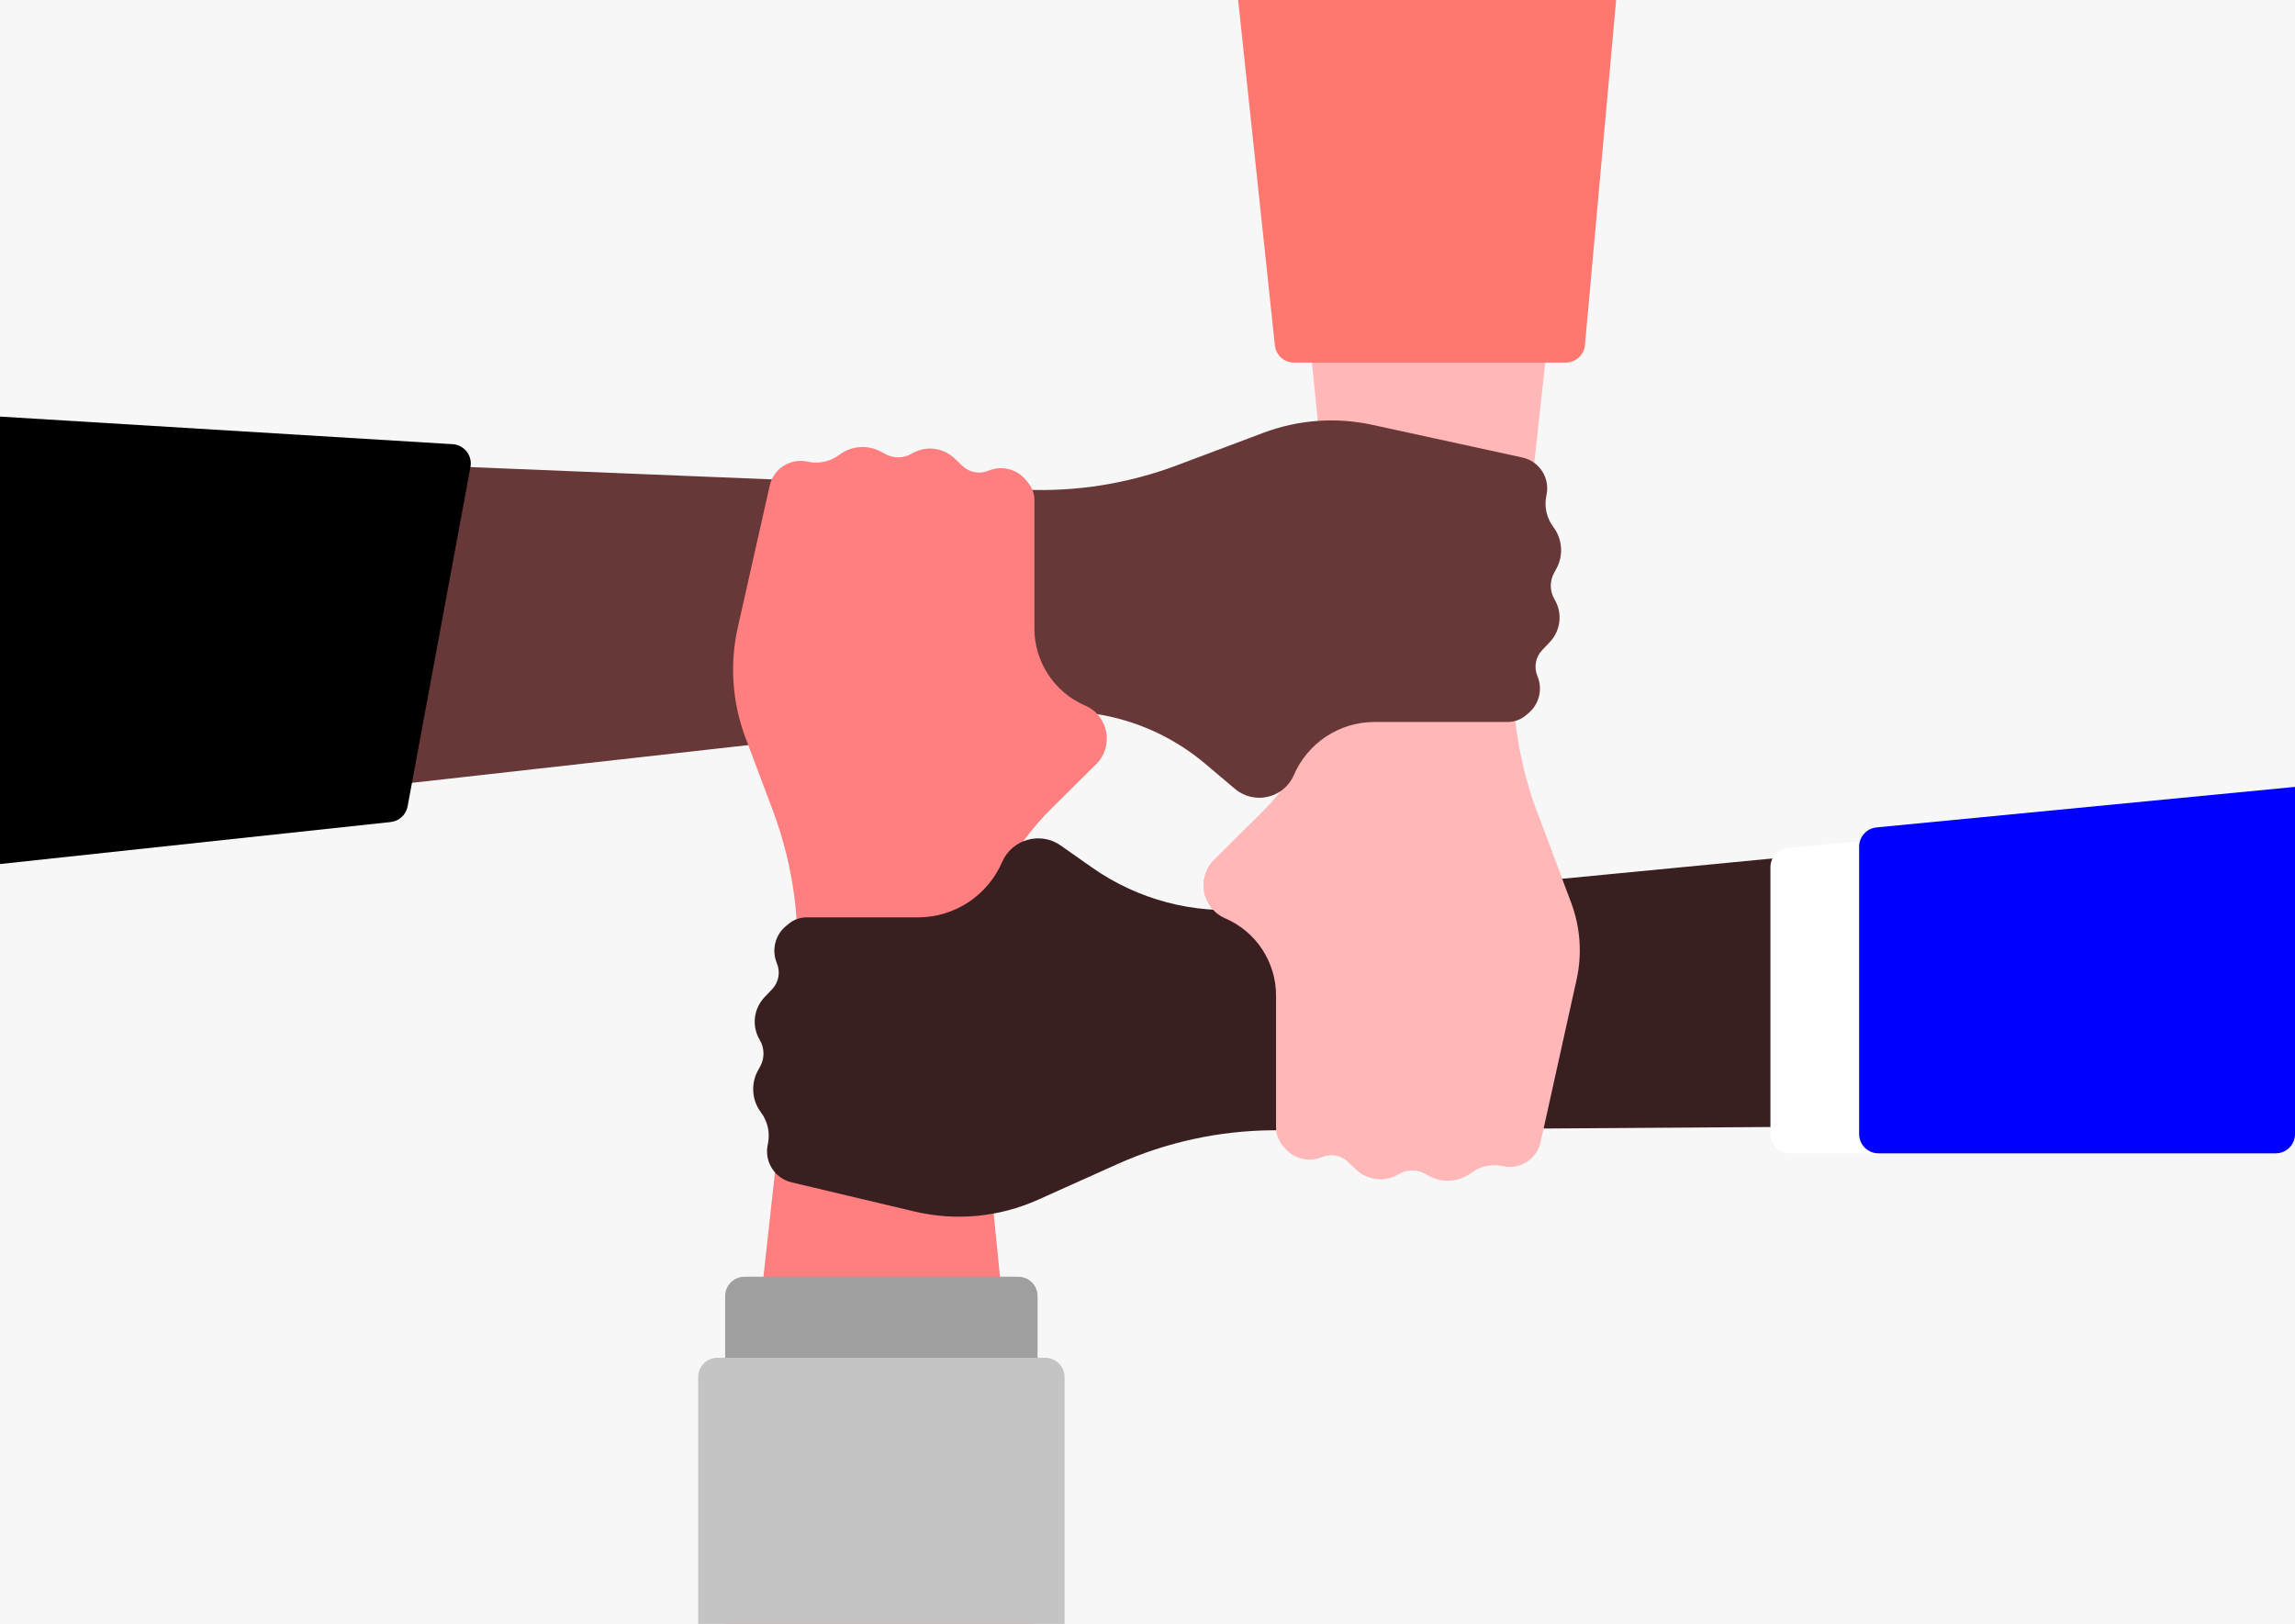 <svg width="595" height="421" viewBox="0 0 595 421" fill="none" xmlns="http://www.w3.org/2000/svg">
<rect x="0" y="0" width="595" height="421" fill="#808080" stroke="none"/>
<g clip-path="url(#clip0)">
<rect width="595" height="421" fill="white"/>
<rect width="595" height="421" fill="#F7F7F7"/>
<path d="M392.834 164.705L411 8.13783e-06L330.828 -3.50442e-06L346.302 156.191C348.325 176.614 341.041 196.861 326.472 211.315L314.805 222.888C310.111 227.545 311.609 235.471 317.679 238.093C325.66 241.542 330.828 249.405 330.828 258.1L330.828 288.307C330.828 289.973 331.407 291.586 332.465 292.872L333.052 293.585C335.395 296.432 339.329 297.403 342.726 295.972C345.018 295.007 347.664 295.492 349.465 297.207L351.537 299.179C354.53 302.029 359.054 302.534 362.601 300.414C364.706 299.156 367.321 299.11 369.469 300.293L370.507 300.865C373.972 302.773 378.233 302.471 381.394 300.094C383.688 298.37 386.609 297.708 389.422 298.275L389.848 298.361C394.214 299.242 398.493 296.503 399.521 292.169L407.478 258.622C409.774 248.944 409.131 238.802 405.631 229.491L398.625 210.85C393.095 196.138 391.111 180.328 392.834 164.705Z" fill="#FFB7B7"/>
<path d="M265.819 126.96L103 120.322L103 203.378L268.861 184.765C284.59 183 300.352 187.783 312.447 197.991L320.18 204.517C325.186 208.742 332.851 206.939 335.449 200.926C339.056 192.577 347.28 187.172 356.375 187.172L390.924 187.172C392.589 187.172 394.203 186.593 395.489 185.535L396.202 184.948C399.049 182.605 400.019 178.671 398.589 175.274C397.624 172.982 398.109 170.336 399.823 168.535L401.796 166.463C404.645 163.47 405.15 158.946 403.031 155.399C401.773 153.294 401.727 150.679 402.91 148.531L403.482 147.493C405.39 144.028 405.088 139.767 402.711 136.606C400.986 134.312 400.325 131.391 400.892 128.578L400.967 128.208C401.85 123.833 399.059 119.56 394.698 118.61L355.81 110.14C346.399 108.091 336.595 108.803 327.579 112.192L305.075 120.65C292.544 125.36 279.195 127.506 265.819 126.96Z" fill="#683838"/>
<path d="M206.166 256.295L188 421L268.172 421L252.698 264.809C250.675 244.386 257.959 224.139 272.528 209.685L284.195 198.112C288.889 193.455 287.391 185.529 281.321 182.907C273.34 179.458 268.172 171.595 268.172 162.9L268.172 129.693C268.172 128.027 267.593 126.414 266.535 125.128L265.948 124.415C263.605 121.568 259.671 120.597 256.274 122.028C253.982 122.993 251.336 122.508 249.535 120.793L247.463 118.821C244.47 115.971 239.946 115.466 236.399 117.586C234.294 118.844 231.679 118.89 229.531 117.707L228.493 117.135C225.028 115.227 220.767 115.529 217.606 117.906C215.312 119.63 212.391 120.292 209.578 119.725L209.187 119.646C204.815 118.763 200.54 121.535 199.56 125.885L191.283 162.642C189.141 172.156 189.828 182.089 193.259 191.217L200.375 210.15C205.905 224.862 207.889 240.672 206.166 256.295Z" fill="#FF7F80"/>
<path d="M329.995 293.024L486 292L486 219.996L323.892 235.664C309.443 237.061 294.972 233.238 283.098 224.889L275.008 219.201C269.726 215.486 262.364 217.564 259.803 223.492C256.043 232.194 247.47 237.828 237.99 237.828L209.076 237.828C207.41 237.828 205.797 238.407 204.511 239.465L203.798 240.052C200.951 242.395 199.98 246.329 201.411 249.726C202.376 252.018 201.891 254.664 200.176 256.465L198.204 258.537C195.354 261.53 194.849 266.054 196.969 269.601C198.227 271.706 198.273 274.321 197.09 276.469L196.518 277.507C194.61 280.972 194.912 285.233 197.289 288.394C199.013 290.688 199.675 293.609 199.108 296.422L199.022 296.848C198.141 301.214 200.88 305.493 205.214 306.521L237.08 314.08C247.798 316.622 259.055 315.554 269.104 311.041L289.681 301.799C302.363 296.103 316.093 293.115 329.995 293.024Z" fill="#391F1F"/>
<path d="M407.329 234.008L399.195 212.367C393.792 197.991 380.042 188.47 364.685 188.47C354.958 188.47 345.625 192.314 338.72 199.164L314.805 222.888C310.111 227.545 311.609 235.471 317.679 238.093C325.66 241.542 330.828 249.405 330.828 258.1L330.828 292.307C330.828 293.973 331.407 295.586 332.465 296.872L333.052 297.585C335.395 300.432 339.329 301.403 342.726 299.972C345.018 299.007 347.664 299.492 349.465 301.207L351.537 303.179C354.53 306.029 359.054 306.534 362.601 304.414C364.706 303.156 367.321 303.11 369.469 304.293L370.507 304.865C373.972 306.773 378.233 306.471 381.394 304.094C383.688 302.37 386.609 301.708 389.422 302.275L389.803 302.352C394.176 303.235 398.45 300.453 399.415 296.098L408.744 253.962C410.216 247.314 409.725 240.382 407.329 234.008Z" fill="#FFB7B7"/>
<path d="M105.678 209.049C105.276 211.223 103.494 212.874 101.296 213.11L7.62939e-06 224L1.0141e-05 108L117.359 115.156C120.356 115.339 122.518 118.104 121.971 121.057L105.678 209.049Z" fill="black"/>
<path d="M321 0H419L410.911 89.45C410.678 92.027 408.519 94 405.932 94H335.496C332.94 94 330.795 92.071 330.524 89.529L321 0Z" fill="#FF776E"/>
<path d="M459 224.818C459 222.232 460.972 220.072 463.548 219.839L572 210V294C572 296.761 569.761 299 567 299H464C461.239 299 459 296.761 459 294V224.818Z" fill="white"/>
<path d="M482 219.482C482 216.907 483.955 214.753 486.518 214.505L595 204V294C595 296.761 592.761 299 590 299H487C484.239 299 482 296.761 482 294V219.482Z" fill="#0000FF"/>
<path d="M188 336C188 333.239 190.239 331 193 331H264C266.761 331 269 333.239 269 336V365H188V336Z" fill="#9F9F9F"/>
<path d="M181 357C181 354.239 183.239 352 186 352H271C273.761 352 276 354.239 276 357V421H181V357Z" fill="#C4C4C4"/>
</g>
<defs>
<clipPath id="clip0">
<rect width="595" height="421" fill="white"/>
</clipPath>
</defs>
</svg>
